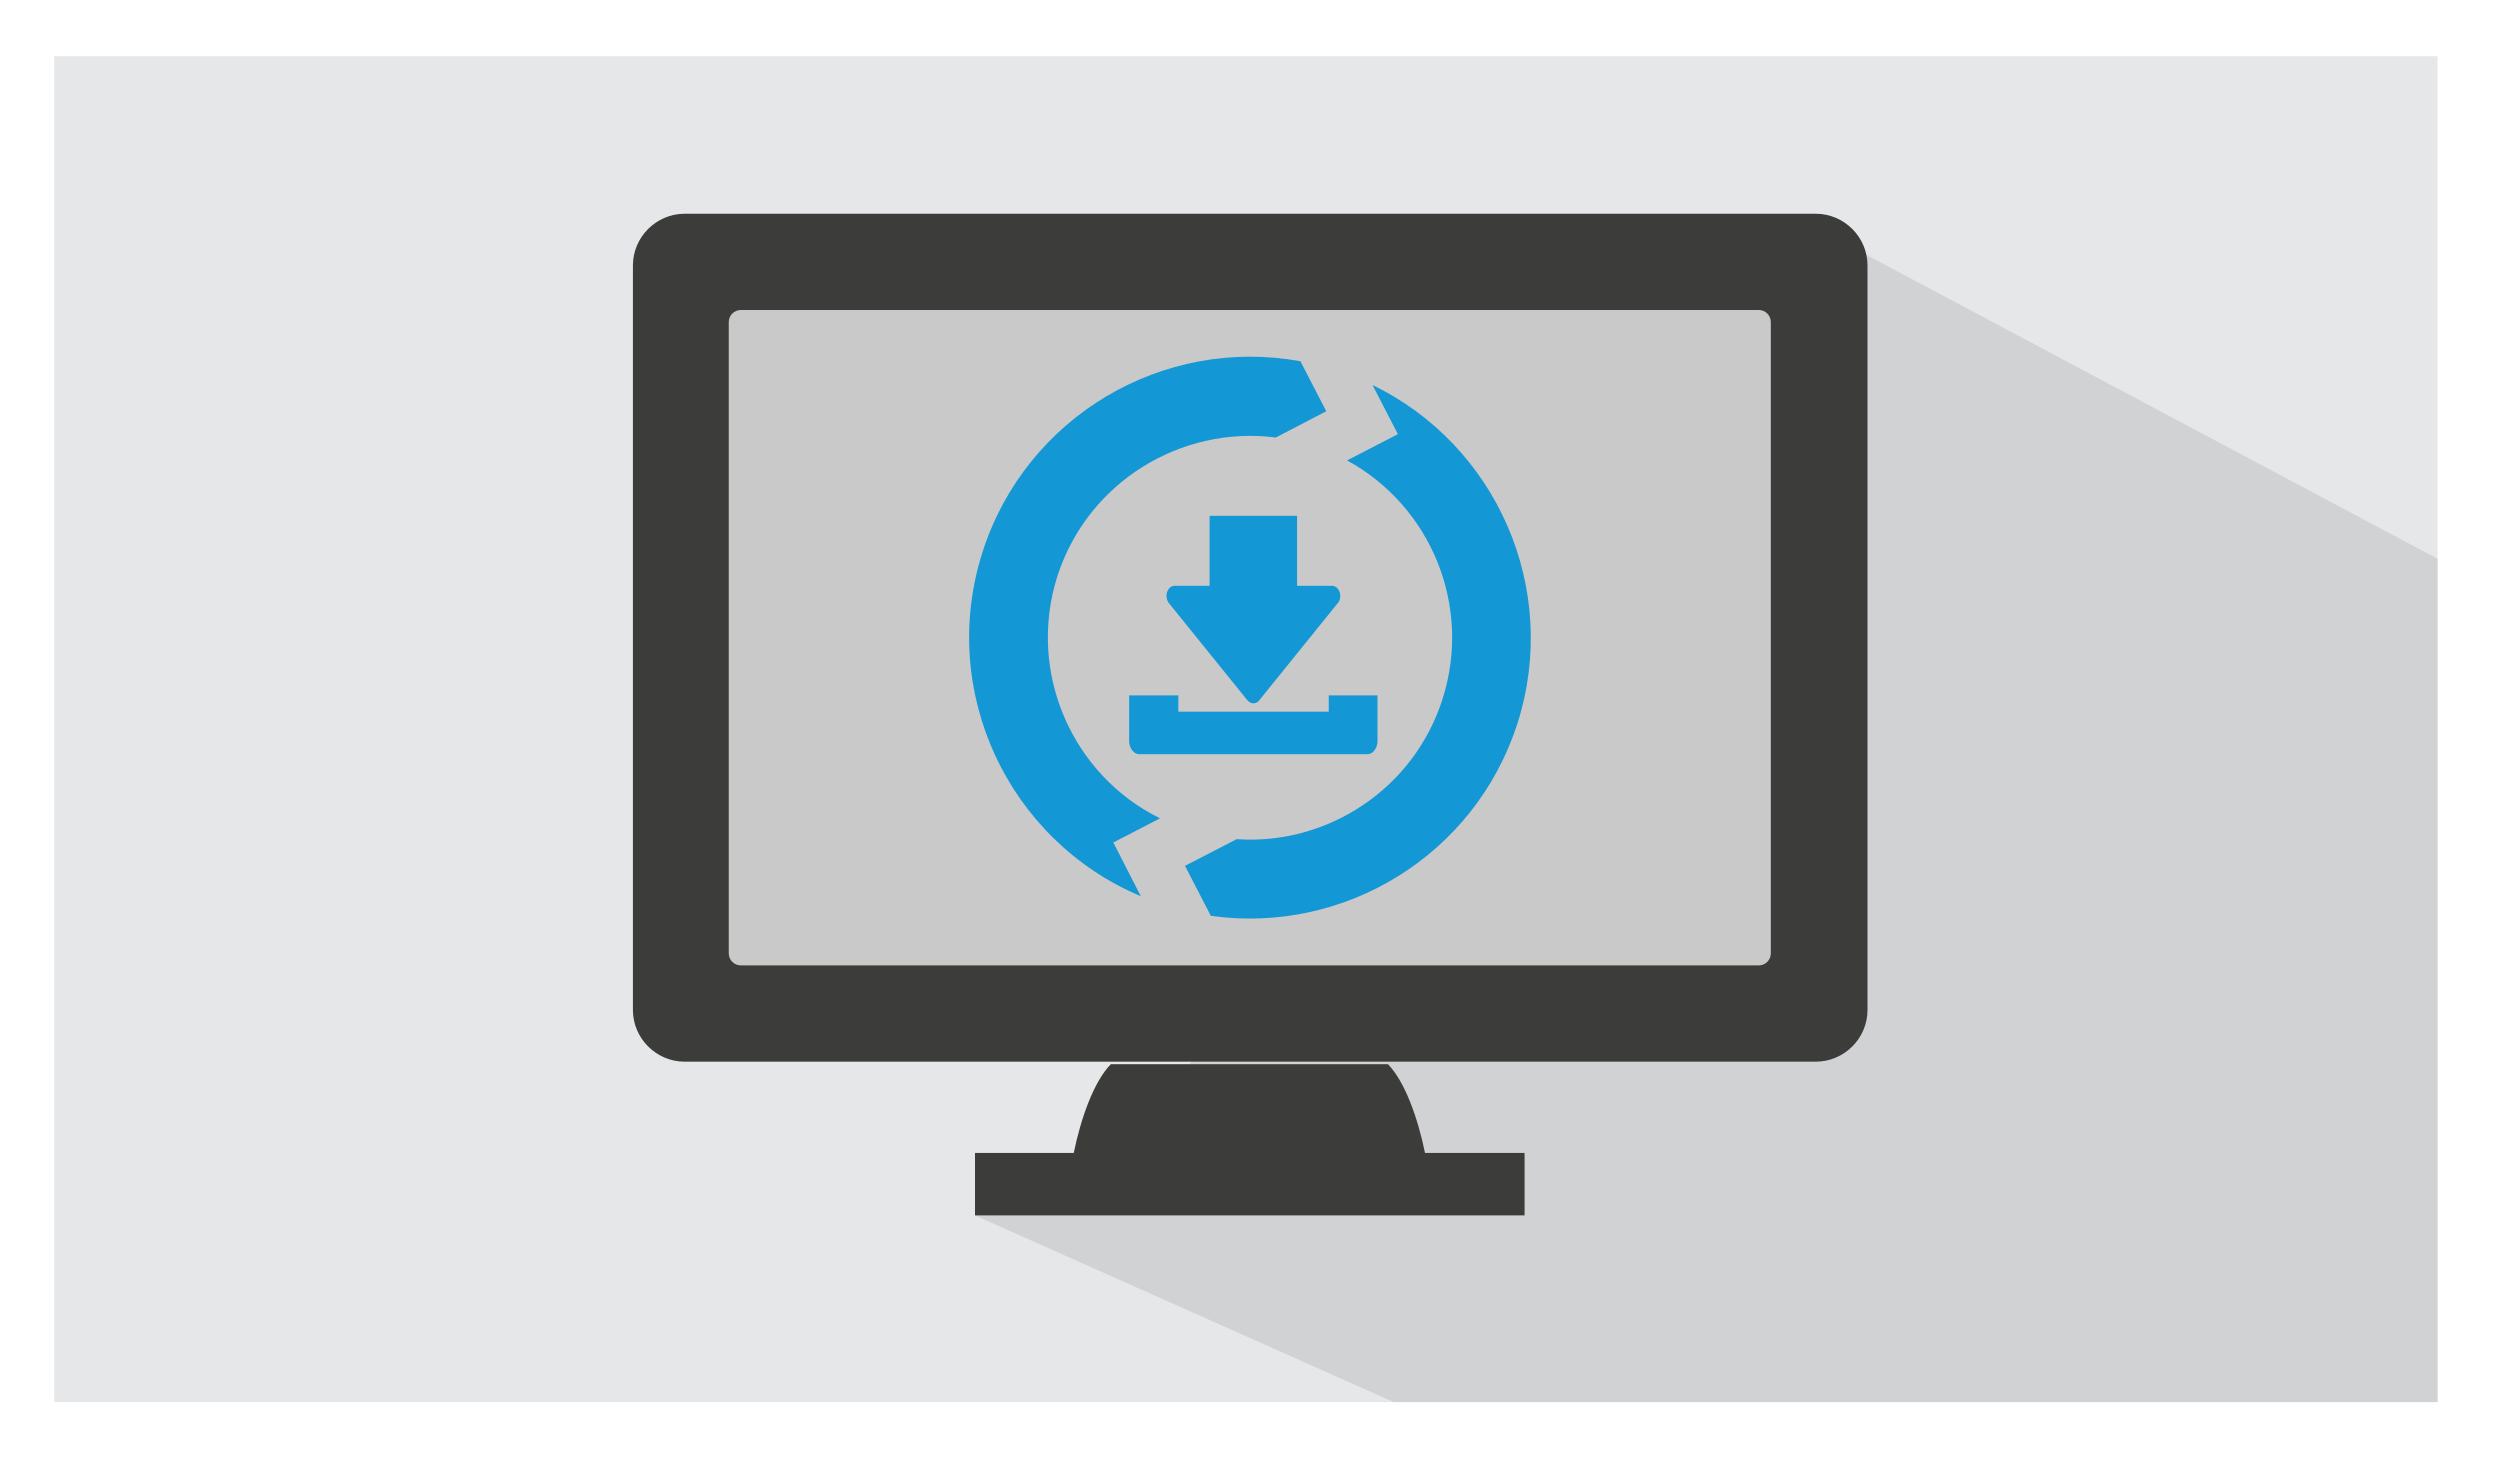 <?xml version="1.0" encoding="utf-8"?>
<!-- Generator: Adobe Illustrator 25.2.3, SVG Export Plug-In . SVG Version: 6.00 Build 0)  -->
<svg version="1.1" id="Layer_1" xmlns="http://www.w3.org/2000/svg" xmlns:xlink="http://www.w3.org/1999/xlink" x="0px" y="0px"
	 viewBox="0 0 600 350" style="enable-background:new 0 0 600 350;" xml:space="preserve">
<style type="text/css">
	.st0{fill-rule:evenodd;clip-rule:evenodd;fill:#E6E7E8;}
	.st1{fill:#D0D2D3;}
	.st2{fill-rule:evenodd;clip-rule:evenodd;fill:#3C3C3B;}
	.st3{fill-rule:evenodd;clip-rule:evenodd;fill:#C9C9C9;}
	.st4{fill:#1397D5;}
</style>
<g>
	<rect x="13" y="13.5" class="st0" width="572" height="323"/>
</g>
<polygon class="st1" points="585,336.5 585,134.1 447.8,61.1 267.3,277.1 234,291.7 334.5,336.5 "/>
<g>
	<path class="st2" d="M164.3,51.3h271.5c6.8,0,12.4,5.6,12.4,12.4v178.7c0,6.8-5.6,12.4-12.4,12.4c-95.3,0-176.1,0-271.5,0
		c-6.8,0-12.4-5.6-12.4-12.4V63.7C151.9,56.9,157.5,51.3,164.3,51.3z"/>
	<path class="st3" d="M282.8,74.4h-105c-1.6,0-2.9,1.3-2.9,2.9c0,56.8,0,94.8,0,151.5c0,1.6,1.3,2.9,2.9,2.9h115.8h107.6h20.9l0,0
		c1.6,0,2.9-1.3,2.9-2.9V77.3c0-1.6-1.3-2.9-2.9-2.9h-96.6H282.8z"/>
	<path class="st3" d="M297.6,89.2c8.9-3.8,19.2,0.4,23,9.3s-0.4,19.2-9.4,23c-8.9,3.8-19.2-0.4-23-9.4
		C284.5,103.3,288.7,93,297.6,89.2L297.6,89.2z"/>
	<path class="st2" d="M234,291.7c44,0,88,0,131.9,0v-15H342c-1.7-8.3-4.8-17.1-8.9-21.3h-66.5c-4.1,4.2-7.2,13-8.9,21.3H234V291.7
		L234,291.7z"/>
</g>
<path class="st4" d="M364.2,173.6c-10.2,31.7-41.6,50.7-73.6,46.2l-6.2-12l12.4-6.4c21.7,1.5,42.5-12,49.4-33.6
	c7.2-22.5-2.9-46.4-22.9-57.3l12.2-6.3l-6.1-11.8C359.1,106.8,374.5,141.2,364.2,173.6z M306.2,105l12.1-6.3l-6.2-12
	c-32.8-6-65.8,13.1-76.3,45.8c-10.7,33.5,6.2,69.2,38,82.6l-6.6-12.9l11.2-5.8c-21.1-10.4-32-35.1-24.6-58.2
	C261.1,115.7,283.4,102.1,306.2,105z M318.9,166.9v3.9h-36.1v-3.9h-11.8v7.3v3.4v0.6h0c0.2,1.6,1.2,2.8,2.4,2.8h54.8
	c1.2,0,2.2-1.2,2.4-2.8h0v-0.6v-3.4v-7.3H318.9z M290.3,123.8v16.8h-8.4c-0.8,0-1.5,0.6-1.8,1.5c-0.3,0.9-0.1,1.9,0.4,2.6l18.9,23.4
	c0.4,0.4,0.9,0.7,1.4,0.7c0.5,0,1-0.2,1.4-0.7l18.9-23.4c0.6-0.7,0.7-1.7,0.4-2.6c-0.3-0.9-1-1.5-1.8-1.5h-8.4v-16.8H290.3z"/>
</svg>
